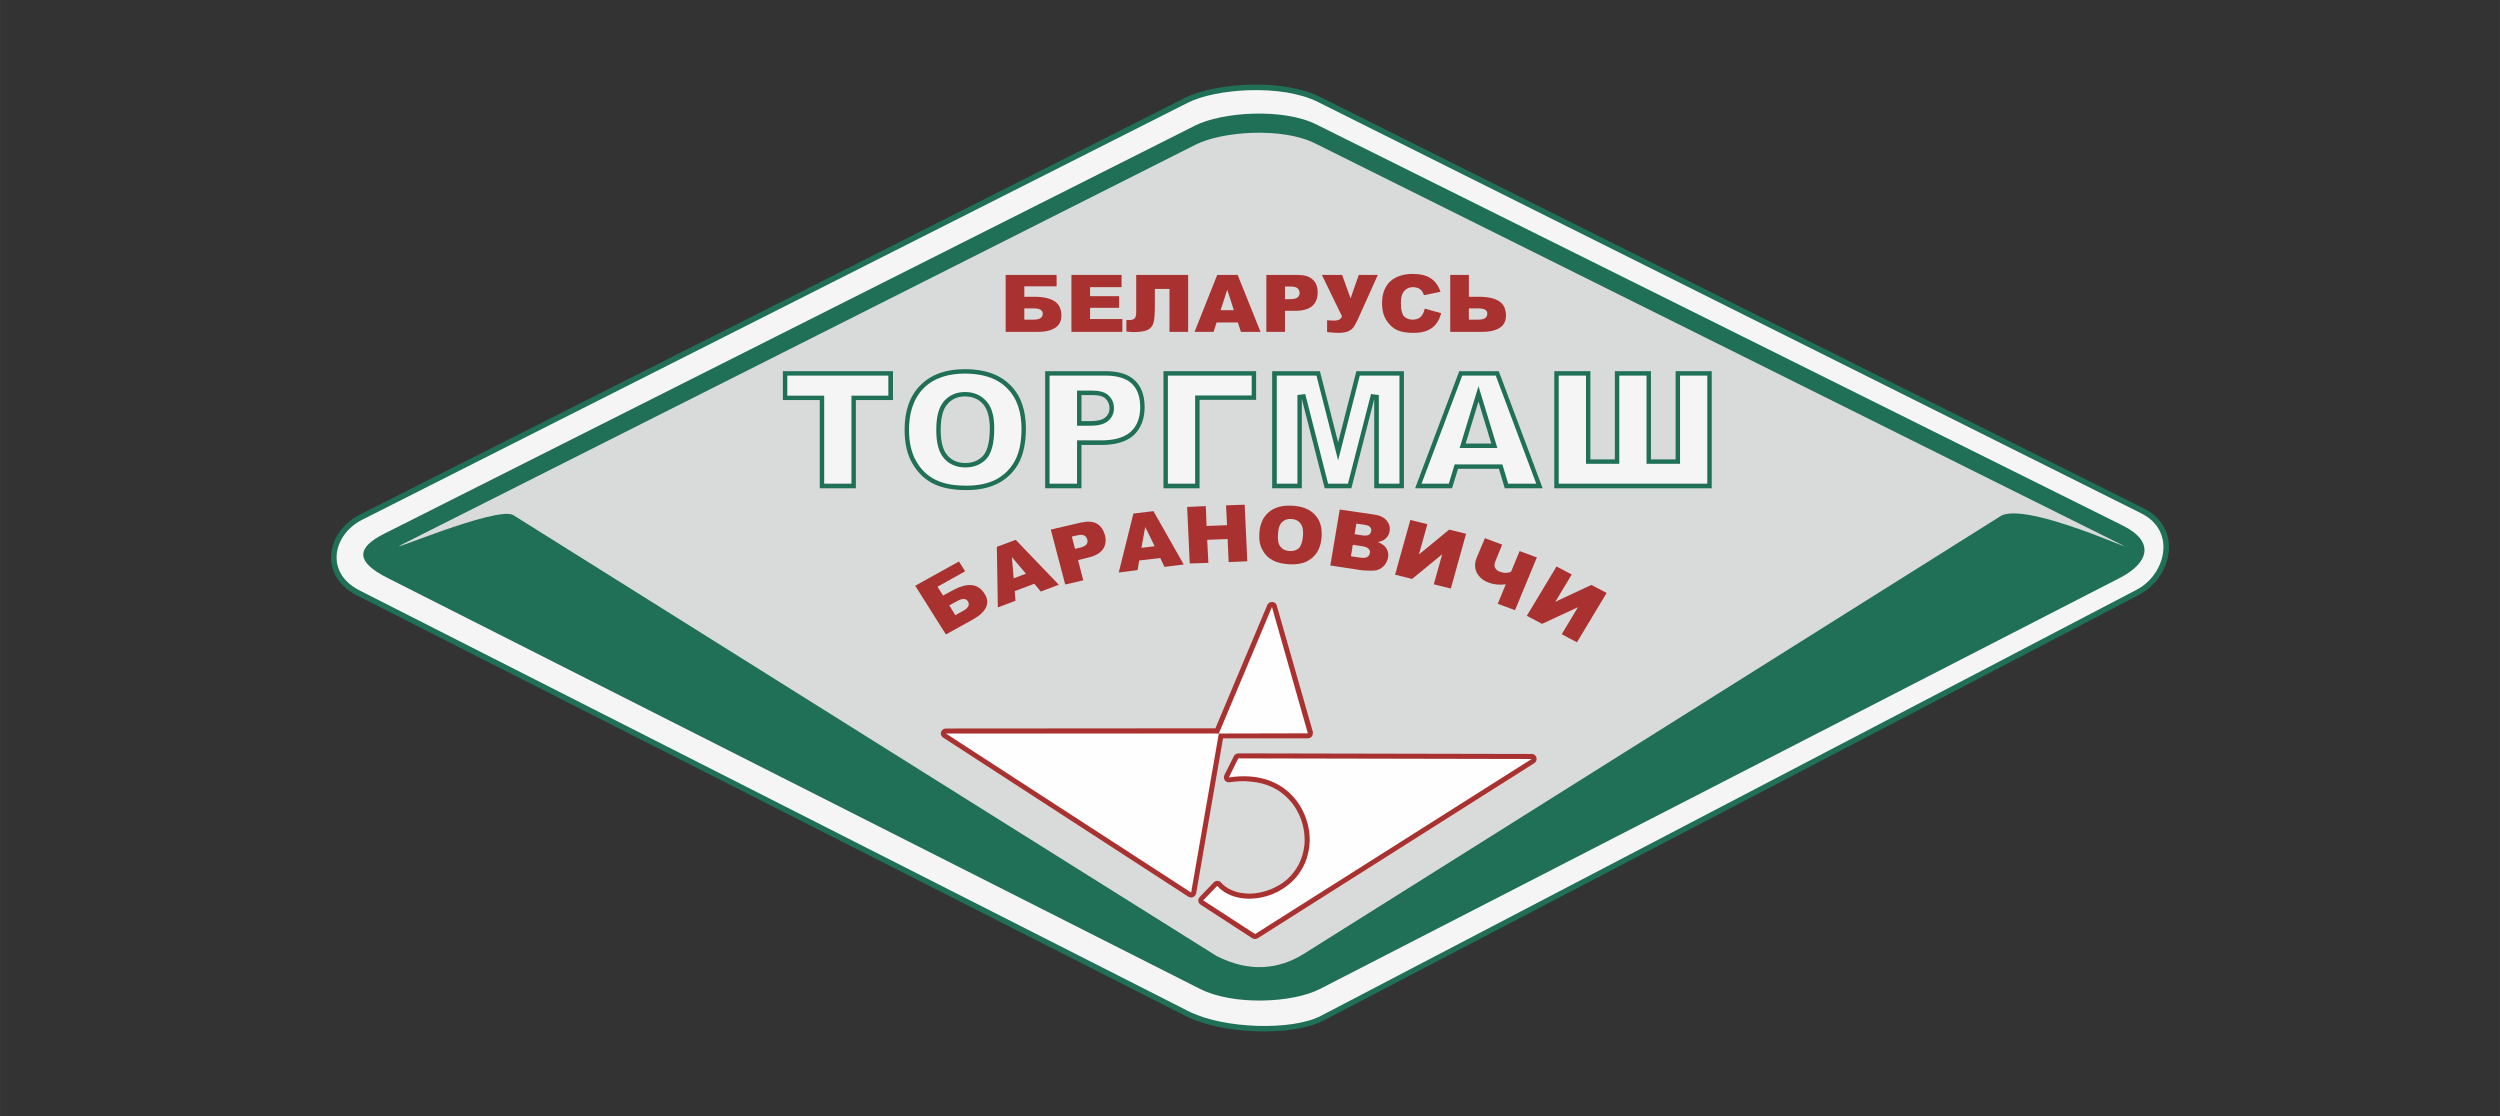 <?xml version="1.0" encoding="UTF-8"?> <svg xmlns="http://www.w3.org/2000/svg" xmlns:xlink="http://www.w3.org/1999/xlink" xml:space="preserve" width="28.917mm" height="12.91mm" version="1.1" style="shape-rendering:geometricPrecision; text-rendering:geometricPrecision; image-rendering:optimizeQuality; fill-rule:evenodd; clip-rule:evenodd" viewBox="0 0 12467 5566"><rect x="0" y="0" width="12467" height="5566" fill="#333333" stroke="none"/> <defs> <style type="text/css"> .fil0 {fill:none} .fil3 {fill:#206F57} .fil4 {fill:#D9DADA} .fil2 {fill:whitesmoke} .fil6 {fill:#FEFEFE} .fil1 {fill:#206F57;fill-rule:nonzero} .fil5 {fill:#A93230;fill-rule:nonzero} </style> </defs> <g id="Слой_x0020_1">  <rect class="fil0" width="12467" height="5566"></rect> <g id="_504376635056"> <path class="fil1" d="M1793 2567l4116 -2079c80,-40 212,-65 345,-66 119,-1 241,17 329,61l4108 2052c49,25 82,58 102,97 18,33 25,69 23,106 -1,35 -11,71 -27,104 -26,51 -68,96 -121,124l-4069 2124c-76,40 -205,58 -336,53 -127,-4 -259,-30 -350,-76l-4132 -2097c-54,-27 -90,-64 -110,-104 -15,-30 -22,-61 -20,-92 1,-31 9,-62 23,-91 24,-47 66,-89 119,-116zm4141 -2029l-4116 2079c-43,21 -75,54 -94,91 -11,22 -17,45 -18,67 -1,22 4,45 14,66 16,30 44,58 86,80l4132 2096c84,43 207,67 327,71 123,4 241,-11 309,-47l4068 -2124c42,-22 76,-58 97,-100 13,-26 21,-54 22,-82 1,-27 -4,-53 -17,-77 -14,-29 -40,-54 -78,-73l-4108 -2052c-80,-40 -192,-57 -304,-56 -125,1 -247,24 -320,61z"></path> <path class="fil2" d="M1806 2592l4116 -2079c144,-73 471,-94 649,-5l4107 2052c178,89 120,307 -23,381l-4068 2125c-144,75 -485,66 -662,-24l-4131 -2097c-177,-89 -133,-280 12,-353z"></path> <path class="fil3" d="M1915 2662l4043 -2035c136,-69 442,-90 609,-5l4017 1998c168,83 127,189 -9,260l-3993 2052c-136,70 -432,84 -599,-1l-4047 -2047c-168,-84 -157,-153 -21,-222z"></path> <path class="fil4" d="M2009 2713l3954 -1992c134,-67 433,-88 597,-5l3929 1955c368,183 -354,-176 -508,-100l-3478 2185c-126,79 -273,95 -437,11l-3506 -2198c-79,-50 -685,211 -551,144z"></path> <path class="fil5" d="M4717 3633l1344 -1 258 -613c3,-8 9,-14 17,-16 14,-4 28,4 31,17l180 630c0,2 0,4 0,7 0,14 -11,25 -25,25l-423 0 -134 773c-3,13 -16,23 -29,20 -4,0 -8,-2 -11,-4l-1222 -793c-11,-7 -15,-22 -7,-34 5,-7 13,-11 21,-11zm1331 50l-1247 0 1121 726 126 -726zm67 -50l374 -1 -150 -530 -224 531zm-75 853l219 142 1293 -818 -1361 -3 -20 40c25,-2 49,-1 72,1l1 0c96,9 168,49 219,103 50,54 80,122 90,188 4,26 4,52 2,77 -8,88 -48,156 -102,205 -35,32 -77,55 -120,69 -44,14 -89,19 -131,15 -50,-5 -96,-22 -131,-52l-31 33zm205 193l-257 -167c-2,-1 -4,-3 -5,-4 -10,-10 -10,-25 0,-35l71 -74c10,-9 26,-8 35,2 28,32 71,50 117,54 36,4 74,-1 111,-13 37,-12 73,-32 103,-58 45,-41 78,-99 85,-172 2,-21 1,-43 -2,-66 -8,-56 -33,-115 -77,-161 -43,-46 -105,-80 -187,-87l0 0c-33,-4 -68,-3 -107,3 -5,1 -10,0 -15,-2 -12,-6 -17,-21 -11,-34l47 -94c4,-8 13,-14 22,-14l1462 3c8,-1 17,4 22,11 7,12 4,28 -8,35l-1379 873c-8,5 -19,5 -27,0z"></path> <path class="fil6" d="M4717 3658l1361 0 444 -1 -179 -630 -265 631 -138 793 -1223 -793zm1283 832c86,56 173,112 259,168l1379 -873c-488,-1 -975,-2 -1463,-3 -15,31 -31,63 -47,95 297,-45 417,180 402,337 -24,258 -341,337 -460,204 -23,24 -46,48 -70,72z"></path> <path class="fil5" d="M5108 1480l50 0c46,0 80,8 102,23 22,15 33,39 33,71 0,26 -10,47 -30,60 -21,14 -50,21 -88,21l-160 0 0 -284 254 0 0 57 -161 0 0 52zm0 114l48 0c29,0 44,-10 44,-30 0,-17 -15,-26 -44,-26l-48 0 0 56z"></path> <polygon id="1" class="fil5" points="5343,1371 5593,1371 5593,1432 5436,1432 5436,1477 5581,1477 5581,1535 5436,1535 5436,1591 5597,1591 5597,1655 5343,1655 "></polygon> <path id="2" class="fil5" d="M5925 1655l-93 0 0 -214 -73 0 0 87c0,36 -2,63 -6,79 -4,17 -14,30 -29,38 -14,7 -38,11 -72,11 -10,0 -22,-1 -35,-3l0 -57 14 0c13,0 22,-3 27,-8 5,-5 8,-15 8,-29l0 -188 259 0 0 284z"></path> <path id="3" class="fil5" d="M6173 1608l-106 0 -15 47 -95 0 113 -284 102 0 114 284 -98 0 -15 -47zm-20 -61l-33 -102 -33 102 66 0z"></path> <path id="4" class="fil5" d="M6315 1371l155 0c34,0 59,7 76,23 17,15 25,36 25,64 0,29 -9,52 -27,68 -19,16 -47,24 -84,24l-52 0 0 105 -93 0 0 -284zm93 121l23 0c19,0 31,-3 39,-8 7,-6 11,-14 11,-23 0,-9 -4,-17 -10,-23 -6,-6 -18,-9 -36,-9l-27 0 0 63z"></path> <path id="5" class="fil5" d="M6592 1371l101 0 42 117 41 -117 95 0 -99 220c-8,17 -15,30 -21,39 -6,9 -15,16 -27,22 -12,5 -28,8 -49,8 -11,0 -30,-1 -57,-4l0 -59c16,1 28,2 35,2 21,0 35,-7 39,-22l-100 -206z"></path> <path id="6" class="fil5" d="M7105 1539l82 23c-6,22 -15,40 -26,54 -12,15 -27,26 -45,33 -17,7 -39,11 -66,11 -33,0 -60,-4 -81,-13 -21,-9 -39,-25 -54,-48 -15,-22 -23,-51 -23,-87 0,-47 14,-83 40,-108 27,-25 65,-38 113,-38 38,0 68,7 90,22 22,14 38,37 49,67l-83 17c-3,-9 -6,-15 -9,-19 -5,-7 -11,-12 -19,-16 -8,-3 -16,-5 -25,-5 -22,0 -38,8 -49,24 -9,12 -13,30 -13,56 0,31 5,53 15,65 11,11 25,17 43,17 18,0 32,-5 41,-14 9,-9 16,-23 20,-41z"></path> <path id="7" class="fil5" d="M7325 1480l50 0c46,0 80,8 102,23 22,15 33,39 33,71 0,26 -10,47 -30,60 -21,14 -50,21 -88,21l-160 0 0 -284 93 0 0 109zm0 114l48 0c29,0 44,-10 44,-30 0,-17 -15,-26 -44,-26l-48 0 0 56z"></path> <path class="fil0" d="M4618 3239c768,-600 2535,-564 3284,0"></path> <path class="fil5" d="M4703 2970l42 -23c40,-22 73,-32 100,-29 27,2 49,17 66,45 14,22 16,44 6,66 -10,21 -31,41 -63,59l-137 76 -153 -243 218 -121 31 49 -138 77 28 44zm61 98l41 -23c25,-14 32,-30 21,-47 -9,-14 -26,-15 -52,-1l-40 22 30 49z"></path> <path id="1" class="fil5" d="M5158 2911l-98 37 4 48 -88 33 -5 -302 94 -35 215 224 -90 34 -32 -39zm-42 -50l-70 -83 9 106 61 -23z"></path> <path id="2" class="fil5" d="M5240 2641l150 -35c33,-7 59,-6 79,5 20,11 33,30 41,57 7,28 4,51 -10,71 -14,20 -39,34 -75,42l-49 12 26 101 -90 21 -72 -274zm121 96l22 -5c18,-4 29,-10 35,-17 5,-8 7,-16 4,-24 -2,-9 -7,-16 -14,-20 -8,-5 -20,-5 -37,-1l-26 6 16 61z"></path> <path id="3" class="fil5" d="M5786 2783l-105 12 -8 48 -94 12 73 -294 100 -12 151 266 -96 12 -21 -44zm-28 -59l-47 -96 -19 104 66 -8z"></path> <polygon id="4" class="fil5" points="5920,2528 6013,2524 6017,2623 6119,2619 6114,2520 6207,2517 6220,2799 6127,2803 6122,2688 6020,2692 6026,2807 5933,2810 "></polygon> <path id="5" class="fil5" d="M6280 2660c3,-46 18,-81 47,-106 29,-24 68,-35 116,-32 50,2 88,17 113,44 26,26 37,62 35,108 -2,33 -10,59 -23,80 -13,20 -31,36 -54,47 -23,10 -51,15 -84,13 -34,-2 -62,-8 -83,-20 -22,-11 -39,-28 -51,-51 -13,-22 -18,-50 -16,-83zm93 5c-2,29 2,49 13,62 10,13 25,20 45,21 19,1 35,-4 47,-15 11,-12 18,-34 20,-65 2,-27 -3,-46 -14,-59 -10,-13 -25,-20 -45,-21 -18,-1 -34,4 -46,16 -12,12 -19,32 -20,61z"></path> <path id="6" class="fil5" d="M6681 2541l171 25c29,4 50,14 63,30 13,16 18,33 15,53 -3,17 -11,30 -24,40 -8,7 -20,11 -35,14 21,8 35,19 43,32 8,13 11,29 8,46 -3,15 -9,27 -18,38 -9,10 -20,18 -34,23 -8,3 -20,4 -36,4 -21,-1 -35,-1 -42,-2l-158 -24 47 -279zm74 123l40 6c14,2 24,1 31,-3 6,-3 10,-10 12,-18 1,-9 -1,-15 -6,-21 -4,-5 -14,-9 -28,-11l-40 -6 -9 53zm-18 110l46 7c16,2 28,1 35,-3 7,-5 12,-11 13,-20 2,-8 0,-15 -6,-21 -6,-6 -16,-11 -32,-13l-47 -7 -9 57z"></path> <polygon id="7" class="fil5" points="7311,2662 7235,2935 7150,2914 7192,2764 7042,2887 6957,2866 7033,2593 7118,2614 7076,2765 7227,2641 "></polygon> <path id="8" class="fil5" d="M7555 3043l-86 -32 40 -97c-32,4 -60,1 -84,-8 -28,-10 -48,-27 -60,-49 -12,-23 -12,-48 -1,-76l41 -97 86 32 -33 81c-6,13 -7,24 -3,33 4,9 11,16 24,21 22,8 41,8 57,-1l42 -102 86 32 -109 263z"></path> <polygon id="9" class="fil5" points="8012,2957 7864,3203 7788,3163 7869,3028 7690,3111 7614,3071 7762,2825 7838,2865 7756,3001 7936,2917 "></polygon> <polygon class="fil1" points="3904,1851 4453,1851 4453,1995 4268,1995 4268,2435 4088,2435 4088,1995 3904,1995 "></polygon> <path id="1" class="fil1" d="M4511 2143c0,-95 26,-169 79,-222 54,-54 127,-80 222,-80 98,0 172,26 225,78 53,52 79,125 79,219 0,69 -12,124 -34,168 -23,44 -57,78 -100,102 -44,24 -98,36 -163,36 -65,0 -120,-10 -163,-31 -43,-21 -78,-54 -105,-100 -27,-45 -40,-102 -40,-170zm180 1c0,58 11,101 33,126 22,26 52,39 90,39 38,0 68,-13 90,-38 21,-25 32,-70 32,-136 0,-54 -12,-95 -34,-120 -22,-25 -52,-38 -90,-38 -37,0 -66,13 -88,39 -22,25 -33,68 -33,128z"></path> <path id="2" class="fil1" d="M5212 1851l300 0c66,0 115,15 147,46 33,31 49,76 49,133 0,59 -18,105 -53,139 -36,33 -90,50 -163,50l-99 0 0 216 -181 0 0 -584zm181 249l45 0c35,0 59,-6 73,-18 15,-12 22,-28 22,-46 0,-19 -6,-34 -19,-47 -12,-13 -35,-19 -69,-19l-52 0 0 130z"></path> <polygon id="3" class="fil1" points="6264,1994 5982,1994 5982,2435 5802,2435 5802,1851 6264,1851 "></polygon> <polygon id="4" class="fil1" points="6344,1851 6582,1851 6673,2206 6764,1851 7001,1851 7001,2435 6853,2435 6853,1990 6739,2435 6606,2435 6492,1990 6492,2435 6344,2435 "></polygon> <path id="5" class="fil1" d="M7475 2338l-204 0 -30 97 -184 0 220 -584 197 0 219 584 -189 0 -29 -97zm-38 -126l-64 -210 -64 210 128 0z"></path> <polygon id="6" class="fil1" points="8536,2435 7751,2435 7751,1851 7931,1851 7931,2291 8053,2291 8053,1851 8233,1851 8233,2291 8356,2291 8356,1851 8536,1851 "></polygon> <path class="fil2" d="M3926 1873l0 100 184 0 0 439 136 0 0 -439 184 0 0 -100 -504 0zm607 270c0,55 9,111 37,159 23,39 54,71 96,91 46,23 102,29 153,29 52,0 106,-8 152,-33 39,-22 70,-53 91,-93 25,-47 32,-105 32,-158 0,-75 -18,-149 -73,-203 -55,-55 -133,-72 -209,-72 -76,0 -151,18 -206,73 -55,56 -73,131 -73,207zm136 1c0,-48 6,-105 38,-143 27,-31 63,-46 105,-46 42,0 79,14 107,46 32,35 39,88 39,134 0,48 -5,113 -37,151 -28,32 -66,45 -107,45 -42,0 -80,-14 -107,-46 -32,-37 -38,-94 -38,-141zm565 -271l0 539 137 0 0 -216 121 0c50,0 109,-8 148,-44 34,-32 46,-76 46,-122 0,-43 -10,-86 -42,-117 -34,-32 -86,-40 -132,-40l-278 0zm137 250l0 -175 74 0c29,0 64,4 85,26 17,17 25,38 25,62 0,25 -10,47 -29,63 -23,20 -59,24 -88,24l-67 0zm871 -151l0 -99 -418 0 0 539 136 0 0 -440 282 0zm125 -99l0 539 103 0 0 -442 39 -5 114 447 99 0 115 -447 39 5 0 442 103 0 0 -539 -198 0 -108 423 -108 -423 -198 0zm1154 539l140 0 -202 -539 -167 0 -203 539 136 0 29 -96 238 0 29 96zm-54 -178l-188 0 94 -308 94 308zm1047 178l0 -539 -136 0 0 440 -167 0 0 -440 -136 0 0 440 -166 0 0 -440 -136 0 0 539 741 0z"></path> </g> </g> </svg> 